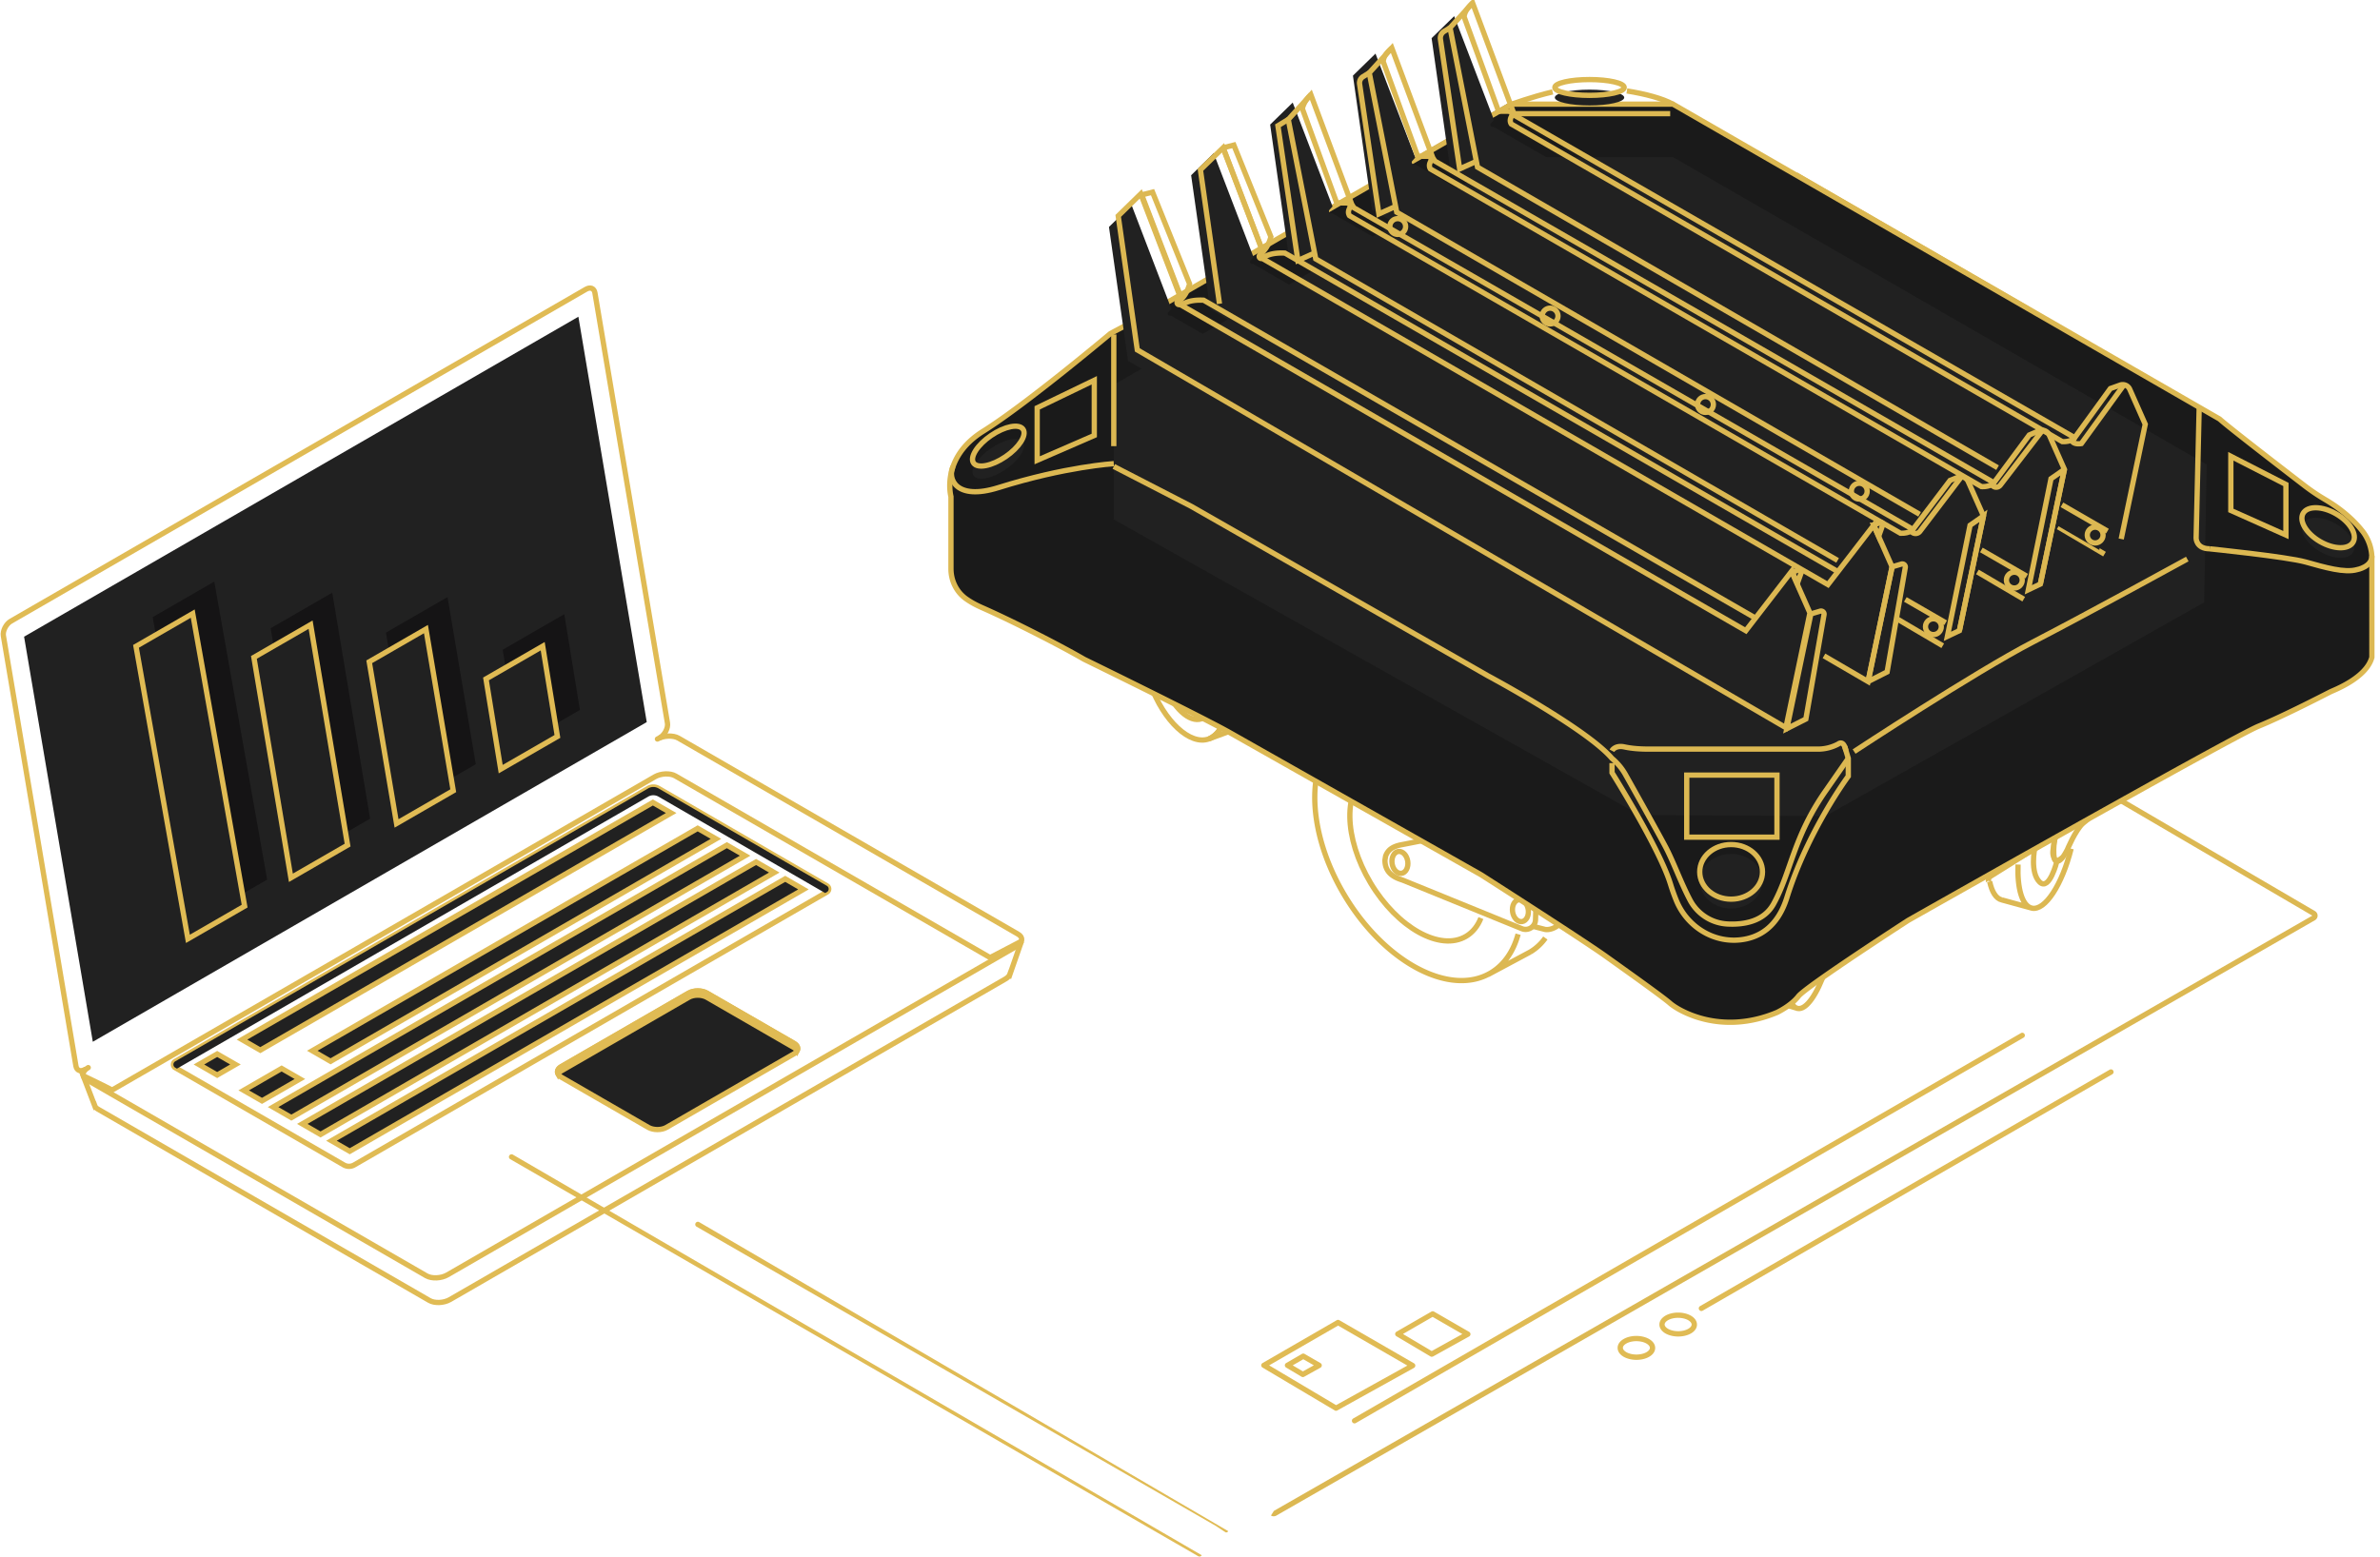 <svg width="301" height="197" xmlns="http://www.w3.org/2000/svg"><g fill="none" fill-rule="evenodd"><path d="M226.77 77.024l65.84 38.526c.1.06.167.174.167.287 0 .12-.067.228-.167.288l-131.358 75.32a.37.37 0 01-.167.047.302.302 0 01-.167-.047M226.43 77.6l-27.99-16.838a.328.328 0 01-.16-.294" stroke="#DCB852" stroke-width=".668"/><path d="M171.307 180.073a.33.33 0 01-.287-.167.33.33 0 01.12-.454l84.448-48.755a.33.33 0 01.454.12.33.33 0 01-.12.455l-84.448 48.755a.317.317 0 01-.167.046zm43.871-14.218a.33.33 0 01-.287-.167.33.33 0 01.12-.454l51.795-29.907a.33.33 0 01.455.12.33.33 0 01-.12.455l-51.796 29.906a.317.317 0 01-.167.047zm-46.209 12.622a.287.287 0 01-.167-.047l-9.127-5.419a.337.337 0 01-.167-.287c0-.12.067-.227.167-.287l9.38-5.42c.1-.06.235-.06.335 0l9.44 5.453a.334.334 0 01-.006.581l-9.702 5.386a.277.277 0 01-.153.04zm-8.459-5.746l8.466 5.03 9.013-5.004-8.76-5.058-8.719 5.032z" fill="#E0BB54" fill-rule="nonzero"/><path d="M164.773 174.214a.287.287 0 01-.167-.047l-1.945-1.156a.337.337 0 01-.167-.287c0-.12.067-.227.167-.287l1.998-1.156c.1-.06.234-.06.334 0l2.011 1.162a.334.334 0 01-.006.581l-2.065 1.15a.317.317 0 01-.16.04zm-1.283-1.483l1.29.761 1.383-.768-1.337-.769-1.336.776zm17.579-1.09a.287.287 0 01-.167-.046l-4.29-2.546a.337.337 0 01-.167-.287.34.34 0 01.167-.288l4.417-2.545c.1-.06.234-.06.334 0l4.443 2.565a.334.334 0 01-.006.582l-4.564 2.532a.53.53 0 01-.167.033zm-3.635-2.88l3.635 2.159 3.875-2.152-3.761-2.171-3.749 2.165zm-25.45 27.989a.33.33 0 01-.454.12l-87-50.224a.33.33 0 01-.12-.454.33.33 0 01.454-.12m90.475 47.632a.33.33 0 01-.288.167c-.053 0-1.243-.809-1.296-.835l-65.66-37.851a.33.33 0 01-.12-.454.33.33 0 01.455-.12m123.815 14.471c-.581 0-1.156-.133-1.61-.387-.495-.287-.769-.688-.769-1.13 0-.44.268-.834.762-1.122.902-.521 2.312-.521 3.22 0 .495.288.769.688.769 1.13 0 .44-.267.835-.762 1.122-.447.254-1.029.387-1.61.387zm-.013-2.365c-.468 0-.93.1-1.277.3-.273.161-.427.355-.427.542 0 .187.16.388.434.548.695.4 1.864.4 2.552 0 .274-.16.428-.354.428-.541 0-.187-.16-.388-.434-.548-.348-.2-.809-.3-1.276-.3zm-5.272 5.319c-.581 0-1.156-.134-1.61-.388-.495-.287-.769-.688-.769-1.13 0-.44.268-.834.762-1.122.902-.52 2.312-.52 3.22 0 .495.288.769.689.769 1.13 0 .44-.267.835-.762 1.122-.448.26-1.029.388-1.61.388zm-.007-2.366c-.467 0-.929.1-1.276.301-.274.16-.428.354-.428.541 0 .187.16.388.435.548.695.401 1.864.401 2.552 0 .274-.16.428-.354.428-.541 0-.187-.16-.388-.435-.548-.347-.2-.815-.3-1.276-.3z" fill="#E0BB54" fill-rule="nonzero"/><path d="M10.744 135.294c-.561.327-1.042.14-1.143-.441L.428 80.433c-.107-.622.347-1.504.942-1.845l72.728-41.987c.561-.327 1.042-.133 1.143.448l9.173 54.42c.107.622-.347 1.504-.942 1.845" stroke="#E0BB54" stroke-width=".668" stroke-linecap="round"/><path fill="#212121" fill-rule="nonzero" d="M73.15 40.069L3.046 80.546l8.692 51.247L81.795 91.35z"/><path d="M129.187 119.071l-3.969 2.072-39.802-22.978c-.668-.388-1.83-.334-2.599.107L14.178 137.9c-.655-.368-3.655-1.81-3.655-1.81l1.45 3.788.007-.007c.06.167.187.327.408.447l41.913 24.2c.668.388 1.83.335 2.599-.106l70.243-40.557c.314-.18.507-.4.588-.628l.006.007 1.45-4.163z" stroke="#E0BB54" stroke-width=".668" stroke-linecap="round"/><path d="M83.145 93.494c.788-.454 1.977-.5 2.659-.113l42.955 24.802c.682.394.595 1.082-.193 1.536l-71.987 41.566c-.788.454-1.978.501-2.66.114l-42.955-24.802c-.681-.394-.594-1.083.194-1.537" stroke="#E0BB54" stroke-width=".668" stroke-linecap="round"/><path d="M22.163 134.272l59.826-34.537c.4-.227.889-.227 1.29 0l21.3 12.327a.458.458 0 010 .795l-59.793 34.524c-.4.227-.888.227-1.29 0l-21.333-12.308a.464.464 0 010-.801z" stroke="#E0BB54" stroke-width=".668" stroke-linecap="round"/><path d="M22.163 135.067l.213.127 59.606-34.417a1.307 1.307 0 011.29 0l21.087 12.2.213-.12a.458.458 0 000-.795l-21.3-12.327a1.273 1.273 0 00-1.29 0l-59.826 34.537a.46.46 0 00.007.795z" fill="#212121" fill-rule="nonzero"/><path d="M84.882 102.855l-51.962 30-2.312-1.336 51.962-30zm5.666 3.267l-48.742 28.143-2.312-1.336 48.742-28.136zm3.688 2.132L36.85 141.388l-2.312-1.337 57.387-33.133zm3.688 2.131L40.537 143.52l-2.305-1.336 57.387-33.134zm3.688 2.132l-57.38 33.127-2.312-1.33 57.387-33.134zM29.78 134.666l-2.312 1.336-2.312-1.336 2.312-1.33zm8.151 1.837l-4.797 2.766-2.312-1.33 4.797-2.772zm46.356 6.127l16.13-9.314c.628-.36.628-.955 0-1.316l-11.032-6.367c-.628-.361-1.65-.361-2.285 0l-16.129 9.314c-.628.36-.628.955 0 1.316l11.031 6.367c.635.361 1.657.361 2.285 0z" fill="#212121" fill-rule="nonzero" stroke="#E0BB54" stroke-linecap="round" stroke-width=".668"/><path d="M70.978 135.481l16.129-9.314c.628-.36 1.65-.36 2.285 0l11.031 6.368c.194.113.32.247.394.387.167-.32.04-.675-.394-.929l-11.031-6.367c-.628-.361-1.65-.361-2.285 0l-16.13 9.314c-.434.254-.56.608-.393.929.073-.14.2-.274.394-.388z" stroke="#E0BB54" stroke-width=".668" stroke-linecap="round"/><g transform="translate(119.6 10.022)"><path fill="#212121" fill-rule="nonzero" d="M19.029 57.127V42.575l52.203-30 19.082.314 64.223 37.242 1.182 18.027-45.053 26.793H84.24z"/><g stroke="#DCB852" stroke-width=".668"><path d="M136.884 29.078l-29.345-16.991m48.094 27.849l-5.185-3.007M23.185 32.886l-1.143.662V48.1l65.212 37.824h25.31l46.603-26.438m-115.263 4.69l30.02 17.539m70.363-12.2l-14.498 8.572m-96.655-3.622c1.102 3 .755 5.88-.769 6.441-1.523.562-3.655-1.416-4.75-4.416-.528-1.43-.722-2.84-.615-3.982l-.027-1.677 4.544 2.552.608-.354 1.009 1.436z"/><path d="M23.185 50.68v13.102c0 .367.194.715.508.902l1.356.828-.641.428a1.025 1.025 0 00-.455.848v2.346l7.557 4.25v-2.266c0-.387.207-.748.541-.949l.742-.44V56.17l-9.608-5.492z"/><path d="M31.51 73.383l.608-.354v-1.543c0-.375.2-.722.528-.91l12.548-7.135-12.408-7.27v13.557l-.741.441s-.542.388-.542.949v2.265h.007zm-3.4-1.911v4.804l.206.267a2.131 2.131 0 002.446.702l.748-.28V73.39l-3.4-1.918z"/><path d="M31.51 76.964s3.648-3.24 7.163-4.63l.4.768 3.455-2.378v-2.492s.808-1.37 0-2.44c0 0 .187 2.446-3.174 3.569-3.36 1.122-4.944.207-4.944.207l-1.77 1.002-.128.094a.963.963 0 00-.4.788v1.577l-.609.354v3.581h.007z"/><path d="M35.74 68.82s5.358.768 7.149-4.07l-7.15 4.07zm-1.243 4.596c1.71 4.67 1.176 9.168-1.203 10.036-2.379.869-5.693-2.211-7.403-6.882-.822-2.231-1.123-4.423-.956-6.2"/><path d="M33.294 83.452l4.39-1.61s1.73-.682 2.071-3.167c.34-2.486-.28-4.81-.682-5.573l-.4-.768s-2.098.842-3.842 2.091c0 0 .721 1.978.628 5.125-.094 3.147-2.165 3.902-2.165 3.902z"/><g transform="translate(46.102 78.174)"><path d="M26.292 29.987c-.582 2.144-1.73 3.862-3.435 4.884-5.138 3.08-13.423-1.303-18.5-9.782C-.723 16.61-.676 7.236 4.47 4.163c4.176-2.5 10.43-.08 15.347 5.465m9.923 20.84a6.353 6.353 0 01-1.911 1.77M9.441 1.53c4.624-2.766 12.047 1.002 17.138 8.472m-4.096 25.096l5.346-2.86M4.089 4.383L9.441 1.53"/><path d="M21.588 27.949c-.394.995-1.016 1.79-1.864 2.298-3.274 1.958-8.686-1.062-12.087-6.741-3.4-5.686-3.508-11.88-.24-13.838 3.2-1.917 8.438.929 11.852 6.361"/><path d="M9.535 20.118l-.08.481c-.034 2.005 1.83 2.379 2.318 2.58l15.033 6.126a1.258 1.258 0 001.69-1.142l.308-9.675a2.58 2.58 0 00-3.013-2.626l-14.098 2.78c-1.003.173-1.824.514-2.158 1.476z"/><ellipse transform="rotate(-8.534 11.346 20.905)" cx="11.346" cy="20.905" rx="1" ry="1.396"/><ellipse transform="rotate(-8.534 26.587 18.353)" cx="26.587" cy="18.353" rx="1" ry="1.396"/><ellipse transform="rotate(-8.534 26.586 27.012)" cx="26.586" cy="27.012" rx="1" ry="1.396"/><path d="M20.445 16.918l-.828-1.31a4.876 4.876 0 01-.735-3.114l.08-.768c.08-.808.949-1.29 1.677-.929l1.838.902a7.218 7.218 0 013.033 2.8l.795 1.323m1.845 13.162l1.556.401s1.022.227 2.085-.922c.888-.962 4.336-1.89 5.585-3.561"/><path d="M25.91 15.18s1.872-1.122 2.246-2.612l-1.57-1.19c-1.704-.654-3.054.97-3.054.97"/></g><path d="M109.543 99.521c-1.196-.247-2.639-.648-3.387-1.236v2.305m10.584-4.704l-.02.18a43.653 43.653 0 01-2.052 9.642l-.18.535c-.415.828-1.497 1.583-1.584 2.505-.026.294-.113.535-.34.729 0 0-2.058 3.113-3.02 3.628-.789.42-.715-4.985 1.035-7.51m1.984-5.673s.91-1.67 1.584-2.459h-1.584m-2.525 0s-2.125-.434-3.822-1.577l-1.296 1.236m.755 4.337c.447-.889.915-1.577 1.376-2.005m-2.499 17.138c-1.443-.3-1.797-4.483-.788-9.347.12-.568.247-1.116.387-1.65"/><path d="M111.274 112.677c-1.056 3.08-2.445 5.105-3.528 4.878-1.443-.301-1.797-4.484-.788-9.348.213-1.022.467-1.991.748-2.88m.04 12.227l-3.194-.962"/><path d="M110.439 112.303s-1.076 2.485-1.61 2.479c-.542-.007-1.35-.682-.308-5.733 0 0 .588-3.194 1.243-4.076h.782s.601.274-.495 1.443c0 0-1.336 3.261-.935 5.867-.014.007-.034 1.737 1.323.02zm2.124-17.165h7.951c.395 0 .755.234.896.601.1.261.153.542.153.829v2.024l1.925 1.871 6.287-2.666v-4.41c0-.5-.347-.942-.842-1.055l-6.354-1.45.013-1.918H112.55m27.488 4.644l3.681-2.098s3.628-2.439 2.606-6.347l-.508-.622s1.697-2.552 1.811-4.476c.114-1.925-3.34-4.083-7.59-3.455"/><path d="M141.013 93.06s-1.142 4.176-.968 5.031c.167.849.681 1.584 1.81-.621 0 0 1.023-2.492 1.985-3.34.962-.85 3.58-2.252 3.073-9.168 0 0-.12-1.303.381-2.231.501-.923.26-3.268.26-3.268"/><path d="M135.621 99.347c-.113 3.027.522 5.252 1.75 5.52 1.665.36 3.816-2.954 4.965-7.524m-10.303 4.156c.281 1.303.802 2.165 1.537 2.325m0 0l3.809 1.042m6.434-25.062s-.247-1.91-1.65-1.958c-1.404-.046-2.125.976-2.125.976v.635s1.196 2.184 3.775.347z"/><path d="M140.185 96.588c-.22 2.7.36 2.332.36 2.332s-.955 3.855-2.19 2.646c-1.237-1.21-.629-4.223-.629-4.223l2.319-1.457h.28l-.14.702zM75.027 80.733v12.153l3.815 6.134c.574.922 1.069 1.89 1.483 2.893l2.312 5.6 4.93 2.92V87.767l-12.54-7.035zm20.706 7.042h-8.172m0 22.664l8.172-4.644v-1.69"/><path d="M88.878 87.775h23.679v17.185H88.878z"/><path d="M90.494 94.463h19.543v7.65H90.494z"/><path d="M93.3 102.107l2.433-1.103v-6.54m0 6.54l9.167 1.103m-.194-.541c.074-1.423.16-3.067.194-3.876l.234-2.539m54.741-34.844V77.5h-3.661l-4.83-12.147z"/><path d="M154.27 72.167l-2.887 1.517v-8.332l.314.782zm-2.887 1.517l-7.096-4.17 7.096-4.162zm-2.245-1.317s-2.252 3.482-4.343 4.544"/><g transform="translate(112.25 71.492)"><path d="M27.788.535v23.86l-8.158 5.117V5.42z"/><path d="M.314 16.283L19.637 5.419v24.093l-3.862-2.452 1.764-.748v-4.383c0-.515-.354-.962-.862-1.083l-6.334-1.443.013-1.917H.314v-1.203z"/><ellipse cx="24.18" cy="23.352" rx="1" ry="1.229"/></g></g><path d="M25.71 29.399l-4.87 2.605S10.19 40.958 4.75 44.36C-.687 47.759.669 52.63.669 52.63v10.116s-.227 1.985 3.909 3.936c4.136 1.957 10.283 4.997 12.915 6.534 0 0 14.118 6.895 18.247 9.174l31.951 18.08s12.742 8.138 15.789 10.316c3.047 2.178 7.17 5.112 8.165 5.98 1.002.869 6.34 4.13 13.483 1.143 0 0 1.744-.809 2.72-2.052.975-1.249 13.89-9.608 13.89-9.608s40.965-23.198 44.305-24.56c3.341-1.364 8.666-4.143 9.12-4.364.455-.22 4.53-1.75 5.212-4.356V58.918s-1.416-3.628-7.022-6.515c0 0-10.597-8.105-12.24-9.574L91.991 3.167 71.224 3 25.71 29.399z" fill="#1A1A1A" fill-rule="nonzero"/><path fill="#212121" fill-rule="nonzero" d="M21.26 38.646V55.69l66.522 37.404 23.492.12 47.893-27.034.314-17.432L91.998 9.862H71.572z"/><path d="M25.71 29.566l-4.87 2.605S10.19 41.125 4.75 44.526c-5.438 3.4-4.082 8.271-4.082 8.271v9.147c0 1.484.682 2.9 1.884 3.769.521.374 1.183.761 2.025 1.129 4.182 1.844 10.283 4.998 12.915 6.534 0 0 14.118 6.896 18.247 9.174l31.951 18.08s12.742 8.138 15.789 10.317c3.047 2.178 7.17 5.11 8.165 5.98 1.002.868 6.34 4.129 13.483 1.142 0 0 1.744-.808 2.72-2.051.975-1.25 13.89-9.608 13.89-9.608s40.965-23.198 44.305-24.561c3.341-1.363 8.666-4.143 9.12-4.363.455-.221 4.53-1.751 5.212-4.357V60.641a5.603 5.603 0 00-1.182-3.46c-.896-1.136-2.386-2.633-4.771-4.03a25.552 25.552 0 01-2.519-1.697c-2.953-2.271-9.528-7.336-10.797-8.472L91.985 3.154H71.558L25.71 29.566z" stroke="#DCB852" stroke-width=".668"/><ellipse fill="#212121" fill-rule="nonzero" cx="99.334" cy="101.459" rx="3.969" ry="3.454"/><ellipse fill="#212121" fill-rule="nonzero" transform="rotate(-34.283 6.656 48.027)" cx="6.656" cy="48.027" rx="3.789" ry="1.624"/><ellipse fill="#212121" fill-rule="nonzero" transform="rotate(-59.999 174.84 58.015)" cx="174.839" cy="58.015" rx="2.024" ry="3.648"/><ellipse fill="#212121" fill-rule="nonzero" cx="81.428" cy="2.318" rx="4.39" ry="1"/><path stroke="#DCB852" stroke-width=".668" d="M21.261 32.285v14.138M113.7 84.414l.454 1.51v2.252s-5.112 6.882-7.764 15.354c-1.196 3.815-3.595 5.091-5.88 5.345-3.481.388-6.748-1.71-8.091-4.944a25.441 25.441 0 01-.762-2.138c-1.403-4.537-7.383-14.058-7.383-14.058v-1.223"/><path d="M84.26 84.955s.388-.741 1.57-.487c1.05.227 2.125.28 3.201.28h21.287a5.43 5.43 0 002.58-.654h0s.668-.582.955.861m-20.131 3.081h11.412v7.851H93.722z" stroke="#DCB852" stroke-width=".668"/><path d="M114.147 85.924l-2.873 4.13c-4.096 5.866-4.35 10.256-6.568 14.278-1.25 2.265-3.828 2.646-5.84 2.539a5.685 5.685 0 01-4.723-3.027c-1.11-2.085-2.098-4.83-3.107-6.742-.91-1.723-3.749-6.795-5.058-9.126a7.276 7.276 0 00-1.717-2.058h0c-3.2-3.762-15.682-10.444-15.682-10.444l-37.523-21.44-9.795-5.045" stroke="#DCB852" stroke-width=".668"/><ellipse stroke="#DCB852" stroke-width=".668" cx="99.334" cy="100.276" rx="3.969" ry="3.454"/><path stroke="#DCB852" stroke-width=".668" d="M18.795 45.067v-6.982l-7.223 3.487v6.635z"/><ellipse stroke="#DCB852" stroke-width=".668" transform="rotate(-34.283 6.656 46.417)" cx="6.656" cy="46.417" rx="3.789" ry="1.624"/><path d="M21.26 48.635s-6.08.36-14.592 3.033C1.23 53.372.214 50.478.928 48.996" stroke="#DCB852" stroke-width=".668"/><ellipse stroke="#DCB852" stroke-width=".668" transform="rotate(-59.999 174.838 56.74)" cx="174.838" cy="56.74" rx="2.024" ry="3.648"/><path d="M158.532 41.499l-.387 16.57s0 1.336 1.724 1.336m20.511.902c0 1.39-1.87 1.73-1.87 1.73-1.583.455-4.082-.28-6.514-.961-2.44-.675-12.12-1.664-12.12-1.664m2.659-11.712v6.855l6.968 3.113v-6.4zM71.572 4.356H91.63m23.259 80.7s15.274-10.05 22.597-13.844c7.322-3.796 19.543-10.51 19.543-10.51" stroke="#DCB852" stroke-width=".668"/><ellipse stroke="#DCB852" stroke-width=".668" cx="81.428" cy="1.042" rx="4.39" ry="1"/><path d="M86.151 1.483c2.326.368 4.55.956 5.84 1.684m-20.419 0s2.533-.935 5.192-1.563" stroke="#DCB852" stroke-width=".668"/></g><path d="M245.793 60.735l2.325 5.252-3.04 14.519-82.029-47.793-2.412-16.951 2.853-2.786 5.038 13.142-.388.434a.261.261 0 00.187.435l.174.006 71.506 41.245 5.786-7.503z" fill="#212121" fill-rule="nonzero"/><path d="M256.263 54.541l2.325 5.252-3.04 14.519-82.03-47.793-2.411-16.951 2.853-2.786 5.038 13.142-.388.435a.261.261 0 00.187.434l.174.007 71.506 41.245 5.786-7.504z" fill="#212121" fill-rule="nonzero"/><path d="M236.973 66.448l.815-.348a.242.242 0 01.321.308l-.514 1.436-.622-1.396zm29.185 3.654l-5.86-3.447" stroke="#DCB852" stroke-width=".668"/><g transform="translate(139.644)"><circle stroke="#DCB852" stroke-width=".668" cx="115.109" cy="73.39" r="1"/><circle stroke="#DCB852" stroke-width=".668" cx="37.129" cy="28.657" r="1"/><path d="M85.764 73.684l2.325 5.251-3.04 14.52L3.02 45.66.608 28.711l2.853-2.787 5.038 13.143-.388.434a.261.261 0 00.187.434l.174.007 71.506 41.245 5.786-7.503z" fill="#212121" fill-rule="nonzero"/><path d="M96.154 67.143l2.325 5.251-3.04 14.52-82.03-47.794-2.411-16.95 2.853-2.787 5.038 13.143-.388.434a.261.261 0 00.187.434l.174.007 71.505 41.245 5.787-7.503zm30.414-17.339l2.325 5.252-3.04 14.519-82.029-47.793L41.412 4.83l2.853-2.786 5.038 13.142-.388.434a.261.261 0 00.187.435l.174.006 71.506 41.245 5.786-7.503z" fill="#212121" fill-rule="nonzero"/><path d="M86.339 92.185l3.04-14.52 1.176-.347a.385.385 0 01.487.441l-2.298 13.203-2.405 1.223zm.594-19.898l2.325 5.252-3.04 14.519L4.19 44.265 1.777 27.314l2.853-2.786L9.668 37.67l-.387.435a.261.261 0 00.187.434l.173.007L81.147 79.79l5.786-7.504z" stroke="#DCB852" stroke-width=".668"/><path d="M4.75 24.655l1.37-.348 4.684 11.606s-.307 1.27-1.016 1.884L4.751 24.655zm5.005 14.018s.615-.809 2.826-.695l69.896 40.276m4.57-5.846l.815-.348a.242.242 0 01.32.307l-.514 1.437-.621-1.396zm9.568 13.817l3.04-14.519 1.176-.347a.385.385 0 01.487.44L99.02 85.003l-2.405 1.223z" stroke="#DCB852" stroke-width=".668"/><path d="M14.586 38.432l-2.412-16.95 2.866-2.787 5.018 13.142-.388.435a.261.261 0 00.187.434l.174.007 71.506 41.245 5.786-7.51 2.325 5.251-3.04 14.52-5.572-3.248" stroke="#DCB852" stroke-width=".668"/><path d="M15.047 18.695l1.356-.34 4.684 11.605s-.307 1.27-1.016 1.884l-5.024-13.15zm4.991 14.018s.615-.809 2.826-.695L92.76 72.294m8.565 3.541l5.105 2.947m1.737 1.008l3.04-14.518-1.93-4.35a1.021 1.021 0 00-1.317-.534l-.976.387-4.697 6.2-70.703-40.69-.274-.448-5.172-13.864-2.853 3.147 3.474 17.633 66 38.145" stroke="#DCB852" stroke-width=".668"/><path d="M102.287 66.969s-.374.534-1.57.494L31.022 27.281s-.287-.375 0-.91c0 0 .374-.7-.454-.7h-1.156l-4.343-11.92s.127-.896 1.076-1.778m-2.86 3.134l-1.31.802 2.526 17.05 2.118-.955m84.588 33.261s-.628.461-1.697 1.19l-2.866 14.05 1.516-.721 3.047-14.519zm-5.151 16.43l-5.86-3.448" stroke="#DCB852" stroke-width=".668"/><circle stroke="#DCB852" stroke-width=".668" cx="104.873" cy="79.283" r="1"/><path stroke="#DCB852" stroke-width=".668" d="M110.94 69.575l5.733 3.314m1.73 1.001l3.04-14.518-1.93-4.356a.99.99 0 00-1.297-.508l-1.216.521-4.47 6.04-70.704-40.69-.274-.448-5.171-13.864-2.853 3.147 3.474 17.632 66.127 38.219"/><path d="M112.53 61.069s-.374.535-1.57.494L41.265 21.381s-.287-.374 0-.909c0 0 .374-.701-.454-.701h-1.156L35.312 7.85s-.167-.729 1.076-1.778m-2.86 3.142l-.782.48a.942.942 0 00-.44.936l2.438 16.437 2.111-.956m84.588 33.261s-.628.461-1.697 1.19l-2.866 14.05 1.516-.721 3.047-14.52zm-5.145 16.43l-5.859-3.448m10.69-8.492l5.76 3.327" stroke="#DCB852" stroke-width=".668"/><path d="M128.626 68.192l3.04-14.52-1.964-4.436a.972.972 0 00-1.21-.521l-1.236.44-4.51 6.215-70.704-40.69-.274-.448L46.597.367l-2.853 3.147 3.474 17.633 65.773 38.018" stroke="#DCB852" stroke-width=".668"/><path d="M122.753 55.376s-.374.535-1.57.495L51.488 15.688s-.288-.374 0-.908c0 0 .374-.702-.455-.702h-1.155l-4.343-11.92s-.08-.775 1.075-1.777m-2.866 3.133l-.748.455a1 1 0 00-.468 1.002l2.432 16.396 2.111-.955" stroke="#DCB852" stroke-width=".668"/><circle stroke="#DCB852" stroke-width=".668" cx="125.332" cy="67.69" r="1"/><circle stroke="#DCB852" stroke-width=".668" cx="95.499" cy="62.138" r="1"/><circle stroke="#DCB852" stroke-width=".668" cx="76.049" cy="51.174" r="1"/><circle stroke="#DCB852" stroke-width=".668" cx="56.399" cy="39.982" r="1"/><path d="M108.481 60.234l-5.305 6.982c-.28.374-.862.374-1.116-.02 0-.007-.007-.013-.007-.013m16.624-12.755l-5.325 6.928a.67.67 0 01-.668.268.61.61 0 01-.421-.328m16.71-12.614l-5.385 7.43s-1.029.213-1.243-.442" stroke="#DCB852" stroke-width=".668"/></g><path d="M39.02 108.067l7.79-4.497-4.79-28.59-7.79 4.497zm-13.022 7.71l7.79-4.496L27.1 73.577l-7.79 4.496zm26.385-14.592l7.79-4.503L56.6 75.535l-7.79 4.496zm13.169-6.869l7.791-4.503-1.978-12.114-7.79 4.497z" fill="#151415" fill-rule="nonzero"/><g fill-rule="nonzero"><path fill="#212121" d="M32.111 83.165l7.176-4.136 4.677 27.882-7.176 4.142z"/><path d="M39.033 79.557l4.557 27.18-6.554 3.782-4.557-27.18 6.554-3.782m.502-1.063l-7.791 4.497 4.797 28.59 7.79-4.496-4.796-28.59z" fill="#E0BB54"/><path fill="#212121" d="M17.198 81.768l7.176-4.142 6.561 37.002-7.176 4.143z"/><path d="M24.127 78.154l6.44 36.307-6.56 3.788-6.441-36.307 6.56-3.788m.495-1.056l-7.79 4.497 6.688 37.703 7.79-4.496-6.688-37.704z" fill="#E0BB54"/><path fill="#212121" d="M46.697 83.726l7.17-4.142 3.454 20.445-7.17 4.142z"/><path d="M53.62 80.111l3.333 19.744-6.554 3.782-3.334-19.744 6.554-3.782m.501-1.055l-7.79 4.496 3.574 21.154 7.79-4.497-3.574-21.153z" fill="#E0BB54"/><path fill="#212121" d="M61.463 85.89l7.17-4.142 1.864 11.412-7.17 4.143z"/><path d="M68.385 82.283l1.744 10.704-6.554 3.781-1.744-10.703 6.554-3.782m.501-1.063l-7.79 4.497 1.977 12.12 7.791-4.496-1.978-12.12z" fill="#E0BB54"/></g></g></svg>